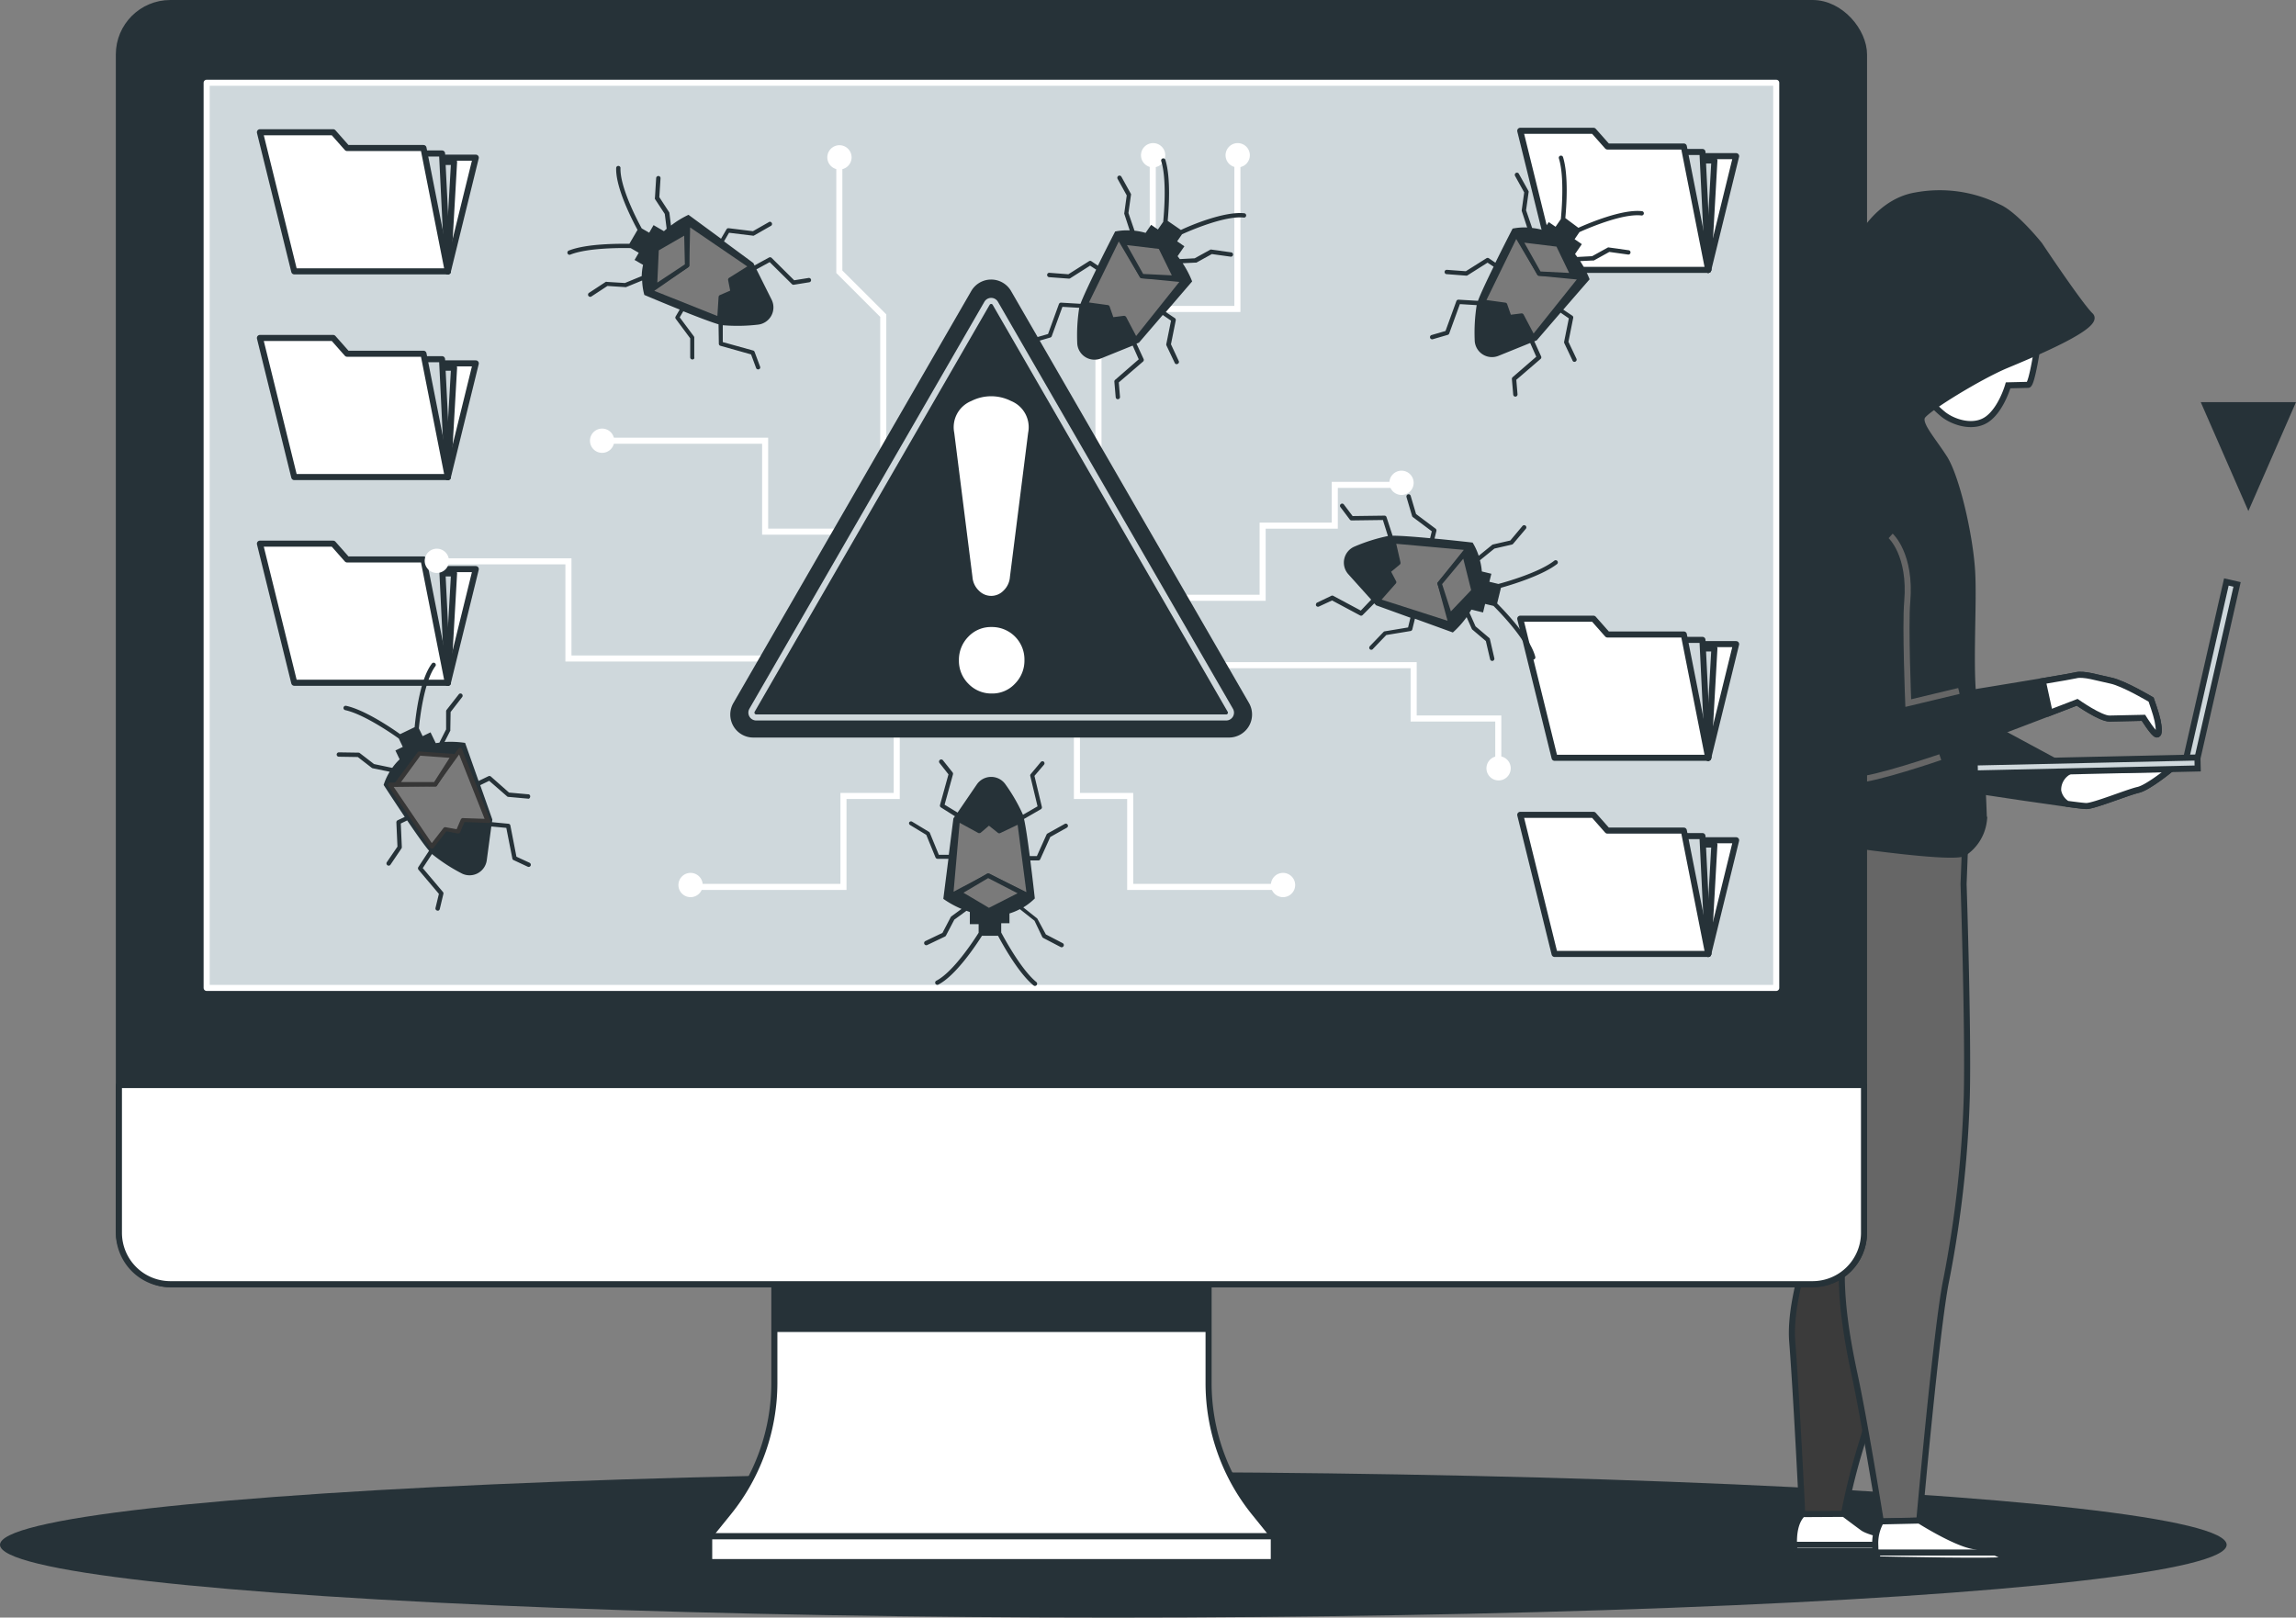 <?xml version="1.0" encoding="UTF-8" standalone="no"?>
<svg
   viewBox="0 0 378.43 266.65"
   version="1.1"
   id="svg81"
   sodipodi:docname="pentest.svg"
   width="378.43"
   height="266.65"
   inkscape:version="1.3.2 (091e20e, 2023-11-25)"
   xmlns:inkscape="http://www.inkscape.org/namespaces/inkscape"
   xmlns:sodipodi="http://sodipodi.sourceforge.net/DTD/sodipodi-0.dtd"
   xmlns="http://www.w3.org/2000/svg"
   xmlns:svg="http://www.w3.org/2000/svg">
  <rect x="0" y="0" width="378.43" height="266.65" fill="#808080" stroke="none"/>
  <sodipodi:namedview
     id="namedview81"
     pagecolor="#ffffff"
     bordercolor="#000000"
     borderopacity="0.25"
     inkscape:showpageshadow="2"
     inkscape:pageopacity="0.0"
     inkscape:pagecheckerboard="0"
     inkscape:deskcolor="#d1d1d1"
     inkscape:zoom="0.472"
     inkscape:cx="194.91525"
     inkscape:cy="55.084746"
     inkscape:window-width="1920"
     inkscape:window-height="1080"
     inkscape:window-x="0"
     inkscape:window-y="0"
     inkscape:window-maximized="1"
     inkscape:current-layer="svg81" />
  <defs
     id="defs1">
    <clipPath
       id="freepik--clip-path--inject-21">
      <path
         d="m 255.2,422.34 v -23.79 h -71.57 v 23.79 a 34,34 0 0 1 -7.6,21.38 l -3.14,3.88 h 93 l -3.13,-3.88 a 34,34 0 0 1 -7.56,-21.38 z"
         style="fill:#ffffff;stroke:#263238;stroke-linecap:round;stroke-linejoin:round"
         id="path1" />
    </clipPath>
  </defs>
  <g
     id="freepik--Shadow--inject-21"
     transform="translate(-56,-194.35)">
    <ellipse
       cx="239.5"
       cy="449"
       rx="183.5"
       ry="12"
       style="fill:#263238"
       id="ellipse1" />
  </g>
  <g
     id="freepik--Character--inject-21"
     transform="translate(-56,-194.35)">
    <path
       d="m 391.93,250.79 c 0,0 -1,6.94 -1.65,7 l -3.3,0.08 c 0,0 -1.07,3.81 -3.34,5.51 -2.27,1.7 -5.58,0.62 -7.26,-0.66 a 18.22,18.22 0 0 1 -3,-3.07 c 0,0 14.07,-10.41 18.55,-8.86 z"
       style="fill:#ffffff;stroke:#263238;stroke-miterlimit:10"
       id="path2" />
    <path
       d="m 379.74,324.37 c 0,0 18.84,2.88 20.16,2.85 1.32,-0.03 6.87,-2.3 8.51,-2.66 1.64,-0.36 5.36,-3.42 5.36,-3.42 l -16.31,0.2 -18.18,-9.81 z"
       style="fill:#263238;stroke:#263238;stroke-miterlimit:10"
       id="path3" />
    <path
       d="m 408.41,324.56 c 1.64,-0.37 5.36,-3.42 5.36,-3.42 l -16.31,0.2 a 3.4,3.4 0 0 0 -2.23,3.35 3.22,3.22 0 0 0 1.48,2.17 c 1.68,0.22 2.89,0.37 3.19,0.36 1.32,-0.03 6.87,-2.3 8.51,-2.66 z"
       style="fill:#ffffff;stroke:#263238;stroke-miterlimit:10"
       id="path4" />
    <path
       d="m 355.24,348.49 c 0,0 1.27,34.48 1.4,40.06 0.13,5.58 -5.94,18.14 -5.24,27 0.7,8.86 1.66,28.63 1.66,28.63 l 6.85,-0.15 a 103.8,103.8 0 0 1 2.79,-11.23 117.69,117.69 0 0 0 4.79,-24.21 c 0.57,-8.39 3.85,-32.05 0.75,-45.69 -3.1,-13.64 -7.3,-20.38 -10.58,-19.55 -3.28,0.83 -2.42,5.14 -2.42,5.14 z"
       style="fill:#3b3b3b;stroke:#263238;stroke-miterlimit:10"
       id="path5" />
    <path
       d="m 351,329.3 c 0,0 -1.8,10.19 0.6,15.47 2.4,5.28 6.26,19.14 8.47,27.21 2.21,8.07 2.66,16.68 0.54,24.09 -2.12,7.41 -0.63,17 1.06,24.84 1.69,7.84 4.33,24.26 4.33,24.26 l 6.34,-0.14 c 0,0 2.84,-32 4.44,-39.68 a 185,185 0 0 0 3.39,-30.27 c 0.27,-10.66 -0.53,-35 -0.53,-35 l 0.32,-8.38 z"
       style="fill:#666666;stroke:#263238;stroke-miterlimit:10"
       id="path6" />
    <path
       d="m 359.93,443.9 c 0,0 1.77,1.34 3.1,2.31 1.33,0.97 7.13,1.93 7.49,2.18 a 8.36,8.36 0 0 1 1.09,1.08 v 0.61 h -19.82 c 0,0 -0.64,-4 1.17,-6 l 0.12,-0.14 z"
       style="fill:#ffffff;stroke:#263238;stroke-miterlimit:10"
       id="path7" />
    <path
       d="m 351.69,449 h 19.51 c 0.23,0.24 0.41,0.45 0.41,0.45 v 0.61 h -19.82 a 10,10 0 0 1 -0.1,-1.06 z"
       style="fill:#ffffff;stroke:#263238;stroke-miterlimit:10"
       id="path8" />
    <path
       d="m 372.36,445 c 0,0 5.66,3.6 8.8,4.2 3.14,0.6 5.44,1.7 5.56,2.18 0.12,0.48 -20.91,0 -20.91,0 0,0 -0.73,0 -0.73,-2.42 a 7.29,7.29 0 0 1 0.94,-3.82 z"
       style="fill:#ffffff;stroke:#263238;stroke-miterlimit:10"
       id="path9" />
    <path
       d="m 365.81,451.41 c 0,0 -0.43,0 -0.63,-1.14 h 19.65 c 1.12,0.44 1.83,0.88 1.89,1.14 0.12,0.48 -20.91,0 -20.91,0 z"
       style="fill:#ffffff;stroke:#263238;stroke-miterlimit:10"
       id="path10" />
    <path
       d="m 392.16,234.72 c 0,0 6.62,9.95 8.39,11.64 1.77,1.69 -9.47,6.36 -13.86,8.19 -4.39,1.83 -13.14,7.19 -13.85,8.43 -0.71,1.24 1.56,3.66 3.6,6.82 2.04,3.16 4.23,12.71 4.6,18.61 0.37,5.9 -0.59,17.5 0.52,23.14 1.11,5.64 1.35,16.45 1.44,17.95 a 7.48,7.48 0 0 1 -3.33,5.49 c -1.95,1 -18.25,-1.32 -23.94,-2.17 -5.69,-0.85 -6.64,0.39 -6.94,-2.31 -0.3,-2.7 1.34,-6.19 1.29,-8.4 -0.05,-2.21 -2.84,-27.52 -3.45,-33.18 a 24.86,24.86 0 0 1 4,-15.75 c 1.44,-2.25 3.44,-3.92 5,-6 0.71,-0.93 3.5,-4.09 3.37,-5.36 a 92.46,92.46 0 0 1 0.1,-17.73 c 1,-8.4 5.79,-16.38 12.66,-17.52 a 21.59,21.59 0 0 1 13.59,1.91 c 2.76,1.16 6.81,6.24 6.81,6.24 z"
       style="fill:#263238;stroke:#263238;stroke-miterlimit:10"
       id="path11" />
    <path
       d="m 356.83,280.07 c 0,0 -4.05,3.06 -3.94,7.83 0.11,4.77 5.76,29 6.63,31.49 0.87,2.49 4.68,2.69 5.51,3 0.83,0.31 33.33,-12.28 33.33,-12.28 0,0 3.85,2.71 5.34,2.68 l 5.59,-0.12 c 0,0 1.71,2.76 2.21,2.75 0.5,-0.01 0.3,-1.33 0.11,-2.31 -0.19,-0.98 -1.06,-3.44 -1.06,-3.44 0,0 -4.51,-2.7 -6.66,-3.14 -2.15,-0.44 -4.48,-1.22 -5.79,-0.86 -1.31,0.36 -27.58,4.57 -27.58,4.57 0,0 0.6,-17.65 0.18,-21.43 -0.42,-3.78 -2,-7.69 -5,-8.29"
       style="fill:#263238;stroke:#263238;stroke-miterlimit:10"
       id="path12" />
    <path
       d="m 375.8,319.16 c 0,0 -10.9,3.75 -14,3.75 -3.1,0 -5.45,-6.14 -5.45,-10.91 0,-4.77 -3.07,-20.11 -3.07,-25.22 0,-5.11 4.43,-8.18 4.43,-8.18"
       style="fill:none;stroke:#666666;stroke-miterlimit:10"
       id="path13" />
    <path
       d="m 367.62,282.69 c 0,0 3.41,3.06 2.73,10.9 -0.34,3.88 0.17,16.66 0.17,16.66 l 8.35,-2"
       style="fill:none;stroke:#666666;stroke-miterlimit:10"
       id="path14" />
    <path
       d="m 403.7,312.8 5.59,-0.12 c 0,0 1.71,2.76 2.21,2.75 0.5,-0.01 0.3,-1.33 0.11,-2.31 -0.19,-0.98 -1.06,-3.44 -1.06,-3.44 0,0 -4.51,-2.7 -6.66,-3.14 -2.15,-0.44 -4.48,-1.22 -5.79,-0.86 -0.35,0.09 -2.48,0.46 -5.4,0.95 l 1.14,5.23 4.52,-1.74 c 0,0 3.85,2.71 5.34,2.68 z"
       style="fill:#ffffff;stroke:#263238;stroke-miterlimit:10"
       id="path15" />
    <rect
       x="419.56"
       y="290.07"
       width="1.81"
       height="30.64"
       transform="rotate(12.83,420.3,305.263)"
       style="fill:#cfd8dc;stroke:#263238;stroke-miterlimit:10"
       id="rect15" />
    <rect
       x="381.47"
       y="319.64"
       width="36.73"
       height="1.81"
       transform="rotate(-1.28,399.319,320.061)"
       style="fill:#cfd8dc;stroke:#263238;stroke-miterlimit:10"
       id="rect16" />
  </g>
  <g
     id="freepik--Device--inject-21"
     transform="translate(-56,-194.35)">
    <polygon
       points="418.73,260.64 426.58,278.59 434.43,260.64 "
       style="fill:#263238"
       id="polygon16" />
    <path
       d="m 255.2,422.34 v -23.79 h -71.57 v 23.79 a 34,34 0 0 1 -7.6,21.38 l -3.14,3.88 h 93 l -3.13,-3.88 a 34,34 0 0 1 -7.56,-21.38 z"
       style="fill:#ffffff"
       id="path16" />
    <g
       clip-path="url(#freepik--clip-path--inject-21)"
       id="g17">
      <path
         d="m 179.24,413.92 h 80.35 a 33.91,33.91 0 0 1 -4.39,-16.66 v -23.79 h -71.57 v 23.79 a 33.91,33.91 0 0 1 -4.39,16.66 z"
         style="fill:#263238"
         id="path17" />
    </g>
    <path
       d="m 255.2,422.34 v -23.79 h -71.57 v 23.79 a 34,34 0 0 1 -7.6,21.38 l -3.14,3.88 h 93 l -3.13,-3.88 a 34,34 0 0 1 -7.56,-21.38 z"
       style="fill:none;stroke:#263238;stroke-linecap:round;stroke-linejoin:round"
       id="path18" />
    <rect
       x="75.59"
       y="194.85"
       width="287.64"
       height="211.2"
       rx="8.48"
       style="fill:#263238;stroke:#263238;stroke-linecap:round;stroke-linejoin:round"
       id="rect18" />
    <path
       d="m 75.59,373.22 h 287.64 v 24.34 a 8.48,8.48 0 0 1 -8.48,8.48 H 84.08 a 8.48,8.48 0 0 1 -8.48,-8.48 v -24.34 z"
       style="fill:#ffffff;stroke:#263238;stroke-linecap:round;stroke-linejoin:round"
       id="path19" />
    <rect
       x="90.06"
       y="207.99"
       width="258.7"
       height="149.21"
       style="fill:#cfd8dc;stroke:#ffffff;stroke-linecap:round;stroke-linejoin:round"
       id="rect19" />
    <rect
       x="172.89"
       y="447.6"
       width="93.06"
       height="4.25"
       style="fill:#ffffff;stroke:#263238;stroke-linecap:round;stroke-linejoin:round"
       id="rect20" />
    <polygon
       points="120.44,220.34 129.81,239.08 134.42,220.34 "
       style="fill:#ffffff;stroke:#263238;stroke-linecap:round;stroke-linejoin:round"
       id="polygon20" />
    <polygon
       points="121.94,221.05 129.81,239.08 130.84,221.05 "
       style="fill:#cfd8dc;stroke:#263238;stroke-linecap:round;stroke-linejoin:round"
       id="polygon21" />
    <polygon
       points="119.97,219.65 129.81,239.08 128.86,219.65 "
       style="fill:#cfd8dc;stroke:#263238;stroke-linecap:round;stroke-linejoin:round"
       id="polygon22" />
    <polygon
       points="98.84,216.15 104.5,239.08 129.81,239.08 125.8,218.75 113.21,218.75 110.91,216.15 "
       style="fill:#ffffff;stroke:#263238;stroke-linecap:round;stroke-linejoin:round"
       id="polygon23" />
    <polygon
       points="120.44,254.25 129.81,272.99 134.42,254.25 "
       style="fill:#ffffff;stroke:#263238;stroke-linecap:round;stroke-linejoin:round"
       id="polygon24" />
    <polygon
       points="121.94,254.96 129.81,272.99 130.84,254.96 "
       style="fill:#cfd8dc;stroke:#263238;stroke-linecap:round;stroke-linejoin:round"
       id="polygon25" />
    <polygon
       points="119.97,253.56 129.81,272.99 128.86,253.56 "
       style="fill:#cfd8dc;stroke:#263238;stroke-linecap:round;stroke-linejoin:round"
       id="polygon26" />
    <polygon
       points="98.84,250.06 104.5,272.99 129.81,272.99 125.8,252.66 113.21,252.66 110.91,250.06 "
       style="fill:#ffffff;stroke:#263238;stroke-linecap:round;stroke-linejoin:round"
       id="polygon27" />
    <polygon
       points="120.44,288.16 129.81,306.9 134.42,288.16 "
       style="fill:#ffffff;stroke:#263238;stroke-linecap:round;stroke-linejoin:round"
       id="polygon28" />
    <polygon
       points="121.94,288.87 129.81,306.9 130.84,288.87 "
       style="fill:#cfd8dc;stroke:#263238;stroke-linecap:round;stroke-linejoin:round"
       id="polygon29" />
    <polygon
       points="119.97,287.46 129.81,306.9 128.86,287.46 "
       style="fill:#cfd8dc;stroke:#263238;stroke-linecap:round;stroke-linejoin:round"
       id="polygon30" />
    <polygon
       points="98.84,283.97 104.5,306.9 129.81,306.9 125.8,286.57 113.21,286.57 110.91,283.97 "
       style="fill:#ffffff;stroke:#263238;stroke-linecap:round;stroke-linejoin:round"
       id="polygon31" />
    <polygon
       points="328.17,300.53 337.55,319.27 342.15,300.53 "
       style="fill:#ffffff;stroke:#263238;stroke-linecap:round;stroke-linejoin:round"
       id="polygon32" />
    <polygon
       points="329.68,301.24 337.55,319.27 338.57,301.24 "
       style="fill:#cfd8dc;stroke:#263238;stroke-linecap:round;stroke-linejoin:round"
       id="polygon33" />
    <polygon
       points="327.7,299.83 337.55,319.27 336.6,299.83 "
       style="fill:#cfd8dc;stroke:#263238;stroke-linecap:round;stroke-linejoin:round"
       id="polygon34" />
    <polygon
       points="306.57,296.34 312.23,319.27 337.55,319.27 333.53,298.94 320.94,298.94 318.64,296.34 "
       style="fill:#ffffff;stroke:#263238;stroke-linecap:round;stroke-linejoin:round"
       id="polygon35" />
    <polygon
       points="328.17,220.09 337.55,238.84 342.15,220.09 "
       style="fill:#ffffff;stroke:#263238;stroke-linecap:round;stroke-linejoin:round"
       id="polygon36" />
    <polygon
       points="329.68,220.8 337.55,238.84 338.57,220.8 "
       style="fill:#cfd8dc;stroke:#263238;stroke-linecap:round;stroke-linejoin:round"
       id="polygon37" />
    <polygon
       points="327.7,219.4 337.55,238.84 336.6,219.4 "
       style="fill:#cfd8dc;stroke:#263238;stroke-linecap:round;stroke-linejoin:round"
       id="polygon38" />
    <polygon
       points="306.57,215.91 312.23,238.84 337.55,238.84 333.53,218.5 320.94,218.5 318.64,215.91 "
       style="fill:#ffffff;stroke:#263238;stroke-linecap:round;stroke-linejoin:round"
       id="polygon39" />
    <polygon
       points="328.17,332.86 337.55,351.6 342.15,332.86 "
       style="fill:#ffffff;stroke:#263238;stroke-linecap:round;stroke-linejoin:round"
       id="polygon40" />
    <polygon
       points="329.68,333.57 337.55,351.6 338.57,333.57 "
       style="fill:#cfd8dc;stroke:#263238;stroke-linecap:round;stroke-linejoin:round"
       id="polygon41" />
    <polygon
       points="327.7,332.17 337.55,351.6 336.6,332.17 "
       style="fill:#cfd8dc;stroke:#263238;stroke-linecap:round;stroke-linejoin:round"
       id="polygon42" />
    <polygon
       points="306.57,328.67 312.23,351.6 337.55,351.6 333.53,331.27 320.94,331.27 318.64,328.67 "
       style="fill:#ffffff;stroke:#263238;stroke-linecap:round;stroke-linejoin:round"
       id="polygon43" />
    <polygon
       points="236.55,244.78 259.45,244.78 259.45,219.96 260.45,219.96 260.45,245.78 237.55,245.78 237.55,305.46 236.55,305.46 "
       style="fill:#ffffff"
       id="polygon44" />
    <rect
       x="245.5"
       y="219.96"
       width="1"
       height="25.04"
       style="fill:#ffffff"
       id="rect44" />
    <path
       d="m 261.43,220 a 1.48,1.48 0 1 1 -1.48,-1.47 1.48,1.48 0 0 1 1.48,1.47 z"
       style="fill:#ffffff"
       id="path44" />
    <path
       d="m 260,221.94 a 2,2 0 1 1 2,-2 2,2 0 0 1 -2,2 z m 0,-2.95 a 1,1 0 0 0 0,1.95 1,1 0 1 0 0,-1.95 z"
       style="fill:#ffffff"
       id="path45" />
    <path
       d="m 247.53,220 a 1.48,1.48 0 1 1 -1.47,-1.47 1.47,1.47 0 0 1 1.47,1.47 z"
       style="fill:#ffffff"
       id="path46" />
    <path
       d="m 246.06,221.94 a 2,2 0 1 1 2,-2 2,2 0 0 1 -2,2 z m 0,-2.95 a 1,1 0 1 0 1,1 1,1 0 0 0 -1,-0.99 z"
       style="fill:#ffffff"
       id="path47" />
    <polygon
       points="201.08,246.59 193.84,239.35 193.84,221.06 194.84,221.06 194.84,238.94 202.08,246.17 202.08,271.19 201.08,271.19 "
       style="fill:#ffffff"
       id="polygon47" />
    <path
       d="m 195.83,220.31 a 1.48,1.48 0 1 1 -1.47,-1.47 1.47,1.47 0 0 1 1.47,1.47 z"
       style="fill:#ffffff"
       id="path48" />
    <path
       d="m 194.36,222.29 a 2,2 0 1 1 2,-2 2,2 0 0 1 -2,2 z m 0,-2.95 a 1,1 0 1 0 1,1 1,1 0 0 0 -1,-1 z"
       style="fill:#ffffff"
       id="path49" />
    <polygon
       points="181.61,267.5 155.24,267.5 155.24,266.5 182.61,266.5 182.61,281.49 201.23,281.49 201.23,282.49 181.61,282.49 "
       style="fill:#ffffff"
       id="polygon49" />
    <circle
       cx="155.24"
       cy="267"
       r="1.47"
       style="fill:#ffffff"
       id="circle49" />
    <path
       d="m 155.24,269 a 2,2 0 1 1 2,-2 2,2 0 0 1 -2,2 z m 0,-3 a 1,1 0 1 0 1,1 1,1 0 0 0 -1,-1 z"
       style="fill:#ffffff"
       id="path50" />
    <polygon
       points="149.19,287.38 127.98,287.38 127.98,286.38 150.19,286.38 150.19,302.4 249.94,302.4 249.94,303.4 149.19,303.4 "
       style="fill:#ffffff"
       id="polygon50" />
    <path
       d="m 129.5,286.83 a 1.48,1.48 0 1 1 -1.47,-1.47 1.47,1.47 0 0 1 1.47,1.47 z"
       style="fill:#ffffff"
       id="path51" />
    <path
       d="m 128,288.8 a 2,2 0 1 1 2,-2 2,2 0 0 1 -2,2 z m 0,-2.94 a 1,1 0 1 0 1,1 1,1 0 0 0 -1,-1 z"
       style="fill:#ffffff"
       id="path52" />
    <polygon
       points="169.7,340.05 194.52,340.05 194.52,325.06 203.3,325.06 203.3,312.12 204.3,312.12 204.3,326.06 195.52,326.06 195.52,341.05 169.7,341.05 "
       style="fill:#ffffff"
       id="polygon52" />
    <path
       d="m 171.3,340.27 a 1.48,1.48 0 1 1 -1.48,-1.48 1.47,1.47 0 0 1 1.48,1.48 z"
       style="fill:#ffffff"
       id="path53" />
    <path
       d="m 169.82,342.24 a 2,2 0 1 1 2,-2 2,2 0 0 1 -2,2 z m 0,-2.95 a 1,1 0 1 0 1,1 1,1 0 0 0 -1,-1 z"
       style="fill:#ffffff"
       id="path54" />
    <polygon
       points="241.78,326.06 233,326.06 233,312.12 234,312.12 234,325.06 242.78,325.06 242.78,340.05 267.6,340.05 267.6,341.05 241.78,341.05 "
       style="fill:#ffffff"
       id="polygon54" />
    <path
       d="m 266,340.27 a 1.48,1.48 0 1 0 1.47,-1.48 1.47,1.47 0 0 0 -1.47,1.48 z"
       style="fill:#ffffff"
       id="path55" />
    <path
       d="m 267.47,342.24 a 2,2 0 1 1 2,-2 2,2 0 0 1 -2,2 z m 0,-2.95 a 1,1 0 1 0 1,1 1,1 0 0 0 -1,-1 z"
       style="fill:#ffffff"
       id="path56" />
    <polygon
       points="246.03,292.39 263.61,292.39 263.61,280.5 275.5,280.5 275.5,273.78 286.34,273.78 286.34,274.78 276.5,274.78 276.5,281.5 264.61,281.5 264.61,293.39 246.03,293.39 "
       style="fill:#ffffff"
       id="polygon56" />
    <path
       d="m 288.5,274 a 1.47,1.47 0 1 1 -1.47,-1.48 1.47,1.47 0 0 1 1.47,1.48 z"
       style="fill:#ffffff"
       id="path57" />
    <path
       d="m 287,275.94 a 2,2 0 1 1 2,-2 2,2 0 0 1 -2,2 z m 0,-2.95 a 1,1 0 1 0 1,1 1,1 0 0 0 -1,-0.99 z"
       style="fill:#ffffff"
       id="path58" />
    <polygon
       points="302.45,313.29 288.5,313.29 288.5,304.5 256.44,304.5 256.44,303.5 289.5,303.5 289.5,312.29 303.45,312.29 303.45,320.02 302.45,320.02 "
       style="fill:#ffffff"
       id="polygon58" />
    <path
       d="m 303,322.45 a 1.48,1.48 0 1 1 1.48,-1.47 1.47,1.47 0 0 1 -1.48,1.47 z"
       style="fill:#ffffff"
       id="path59" />
    <path
       d="m 303,323 a 2,2 0 1 1 2,-2 2,2 0 0 1 -2,2 z m 0,-2.95 a 1,1 0 1 0 1,1 1,1 0 0 0 -1,-1.05 z"
       style="fill:#ffffff"
       id="path60" />
    <path
       d="m 222.21,242.57 39.22,67.92 a 3.3,3.3 0 0 1 -2.85,4.94 h -78.43 a 3.29,3.29 0 0 1 -2.84,-4.94 l 39.21,-67.92 a 3.29,3.29 0 0 1 5.69,0 z"
       style="fill:#263238;stroke:#263238;stroke-linecap:round;stroke-linejoin:round"
       id="path61" />
    <path
       d="m 220.05,244.35 38.73,67.08 a 0.79,0.79 0 0 1 -0.69,1.19 h -77.45 a 0.8,0.8 0 0 1 -0.69,-1.19 l 38.73,-67.08 a 0.79,0.79 0 0 1 1.37,0 z"
       style="fill:#263238;stroke:#cfd8dc;stroke-linecap:round;stroke-linejoin:round"
       id="path62" />
    <path
       d="m 213.28,265.69 a 4.66,4.66 0 0 1 2.82,-5.24 7.24,7.24 0 0 1 6.54,0 4.66,4.66 0 0 1 2.82,5.24 l -3,23.75 a 3.46,3.46 0 0 1 -1.09,2.3 2.81,2.81 0 0 1 -4,0 3.46,3.46 0 0 1 -1.09,-2.3 z m 2.35,41.39 a 5.33,5.33 0 0 1 -1.58,-3.89 5.41,5.41 0 0 1 1.54,-3.87 5.12,5.12 0 0 1 3.87,-1.61 5.35,5.35 0 0 1 5.39,5.48 5.38,5.38 0 0 1 -1.56,3.86 5.08,5.08 0 0 1 -3.83,1.62 5.23,5.23 0 0 1 -3.83,-1.59 z"
       style="fill:#ffffff"
       id="path63" />
  </g>
  <g
     id="freepik--Bugs--inject-21"
     transform="translate(-56,-194.35)">
    <path
       d="m 282.32,301.29 2.17,-2.26 4,-0.66 a 0.37,0.37 0 0 0 0.29,-0.27 l 0.43,-1.76 6.25,2.27 a 15.3,15.3 0 0 0 2.27,-2.53 l 0.85,1.92 a 0.3,0.3 0 0 0 0.09,0.13 l 2.23,1.89 0.7,3 a 0.36,0.36 0 0 0 0.43,0.27 0.36,0.36 0 0 0 0.27,-0.43 l -0.73,-3.16 a 0.31,0.31 0 0 0 -0.11,-0.19 l -2.26,-1.91 -1,-2.25 c 0.11,-0.17 0.22,-0.34 0.32,-0.51 l 1.92,0.47 0.34,-1.41 1.38,0.33 c 1,1 5.42,5.52 6.19,8.58 a 0.37,0.37 0 0 0 0.44,0.26 0.36,0.36 0 0 0 0.26,-0.44 c -0.81,-3.18 -5.1,-7.62 -6.29,-8.81 l 0.63,-2.58 c 1.64,-0.45 6.78,-2 9.26,-3.92 a 0.36,0.36 0 0 0 -0.45,-0.56 c -2.47,1.95 -7.95,3.51 -9.23,3.85 l -1.49,-0.36 0.33,-1.32 -1.57,-0.38 a 10.06,10.06 0 0 0 -0.32,-1.84 l 2.39,-1.93 2.88,-0.66 a 0.41,0.41 0 0 0 0.2,-0.12 l 2.09,-2.47 a 0.362,0.362 0 1 0 -0.55,-0.47 l -2,2.39 -2.84,0.65 a 0.34,0.34 0 0 0 -0.15,0.07 l -2.22,1.8 a 10.35,10.35 0 0 0 -1,-2.18 c 0,0 -3,-0.35 -6.28,-0.66 l 0.31,-1.26 a 0.37,0.37 0 0 0 -0.13,-0.37 l -3.22,-2.41 -0.89,-3 a 0.36,0.36 0 0 0 -0.44,-0.25 0.36,0.36 0 0 0 -0.25,0.26 0.41,0.41 0 0 0 0,0.19 l 0.92,3.11 a 0.31,0.31 0 0 0 0.13,0.19 l 3.12,2.34 -0.28,1.14 c -2.47,-0.23 -4.93,-0.42 -6.18,-0.41 l -1,-3.06 a 0.35,0.35 0 0 0 -0.35,-0.25 l -5.24,0.07 -1.44,-1.91 a 0.35,0.35 0 0 0 -0.5,-0.07 0.37,0.37 0 0 0 -0.13,0.2 0.33,0.33 0 0 0 0.06,0.3 l 1.55,2.06 a 0.37,0.37 0 0 0 0.29,0.14 l 5.16,-0.07 0.83,2.64 a 28.64,28.64 0 0 0 -5.49,1.73 2.87,2.87 0 0 0 -1,4.61 l 3.73,4.15 -1.71,1.8 -4.54,-2.43 a 0.35,0.35 0 0 0 -0.33,0 l -2.32,1.11 a 0.35,0.35 0 0 0 -0.19,0.24 0.33,0.33 0 0 0 0,0.24 0.36,0.36 0 0 0 0.48,0.17 l 2.16,-1 4.62,2.47 a 0.35,0.35 0 0 0 0.42,-0.06 l 1.92,-1.93 0.3,0.32 5.66,2.05 -0.39,1.6 -3.85,0.64 a 0.36,0.36 0 0 0 -0.2,0.11 l -2.25,2.34 a 0.65,0.65 0 0 0 -0.09,0.16 0.37,0.37 0 0 0 0.1,0.35 0.36,0.36 0 0 0 0.53,-0.09 z"
       style="fill:#263238"
       id="path64" />
    <polygon
       points="284.84,288.48 285.8,290.3 283.09,293.37 295.11,297.23 293.29,290.54 297.97,284.69 285.67,283.56 286.48,287.11 "
       style="fill:#7a7a7a"
       id="polygon64" />
    <path
       d="m 282.74,293.28 a 0.55,0.55 0 0 1 0.08,-0.15 l 2.54,-2.88 -0.84,-1.6 a 0.35,0.35 0 0 1 0.09,-0.44 l 1.47,-1.23 -0.77,-3.34 a 0.41,0.41 0 0 1 0.08,-0.32 0.36,0.36 0 0 1 0.31,-0.12 l 12.3,1.13 a 0.35,0.35 0 0 1 0.3,0.22 0.36,0.36 0 0 1 -0.05,0.36 l -4.57,5.71 1.77,6.51 a 0.36,0.36 0 0 1 -0.45,0.44 l -12,-3.86 a 0.4,0.4 0 0 1 -0.24,-0.25 0.54,0.54 0 0 1 -0.02,-0.18 z m 3.4,-2.9 a 0.35,0.35 0 0 1 -0.08,0.16 l -2.34,2.65 10.87,3.49 -1.65,-6.05 a 0.34,0.34 0 0 1 0.07,-0.32 l 4.26,-5.32 -11.14,-1 0.7,3.07 a 0.38,0.38 0 0 1 -0.12,0.36 l -1.42,1.18 0.82,1.56 a 0.37,0.37 0 0 1 0.03,0.22 z"
       style="fill:#263238"
       id="path65" />
    <polygon
       points="294.99,295.8 298.87,291.71 297.36,285.66 293.29,290.54 "
       style="fill:#7a7a7a"
       id="polygon65" />
    <path
       d="m 292.94,290.45 a 0.27,0.27 0 0 1 0.07,-0.14 l 4.08,-4.88 a 0.33,0.33 0 0 1 0.35,-0.12 0.36,0.36 0 0 1 0.27,0.26 l 1.51,6.05 a 0.36,0.36 0 0 1 -0.09,0.34 l -3.88,4.09 a 0.36,0.36 0 0 1 -0.34,0.1 0.34,0.34 0 0 1 -0.26,-0.24 l -1.71,-5.26 a 0.34,0.34 0 0 1 0,-0.2 z m 4.24,-4 -3.49,4.19 1.45,4.49 3.34,-3.5 z"
       style="fill:#263238"
       id="path66" />
    <path
       d="m 182.82,230.91 -2.72,1.55 -4,-0.49 a 0.35,0.35 0 0 0 -0.35,0.17 l -0.91,1.56 -5.36,-3.94 a 15.32,15.32 0 0 0 -2.89,1.77 l -0.26,-2.08 a 0.34,0.34 0 0 0 -0.06,-0.15 l -1.6,-2.45 0.2,-3.11 a 0.36,0.36 0 0 0 -0.34,-0.38 0.37,0.37 0 0 0 -0.38,0.34 l -0.2,3.23 a 0.34,0.34 0 0 0 0,0.22 l 1.62,2.47 0.31,2.44 -0.45,0.4 -1.71,-1 -0.72,1.25 -1.23,-0.71 c -0.67,-1.22 -3.63,-6.82 -3.5,-10 a 0.36,0.36 0 0 0 -0.71,0 c -0.14,3.28 2.71,8.76 3.52,10.24 l -1.34,2.29 c -1.7,0 -7.06,-0.05 -10,1.13 a 0.36,0.36 0 0 0 -0.2,0.46 0.35,0.35 0 0 0 0.47,0.2 c 2.92,-1.16 8.62,-1.1 9.94,-1.07 l 1.33,0.77 -0.69,1.18 1.4,0.81 a 9.68,9.68 0 0 0 -0.22,1.85 L 159,241 l -2.95,-0.18 a 0.33,0.33 0 0 0 -0.22,0 l -2.71,1.78 a 0.36,0.36 0 1 0 0.39,0.6 l 2.61,-1.71 2.91,0.19 a 0.41,0.41 0 0 0 0.16,0 l 2.65,-1.09 a 10.35,10.35 0 0 0 0.36,2.38 c 0,0 2.81,1.19 5.83,2.41 l -0.66,1.12 a 0.36,0.36 0 0 0 0,0.4 l 2.39,3.22 v 3.13 a 0.36,0.36 0 0 0 0.36,0.36 0.35,0.35 0 0 0 0.31,-0.18 0.35,0.35 0 0 0 0,-0.18 v -3.24 a 0.34,0.34 0 0 0 -0.07,-0.22 l -2.33,-3.13 0.59,-1 c 2.3,0.92 4.61,1.8 5.81,2.15 l 0.05,3.2 a 0.35,0.35 0 0 0 0.26,0.34 l 5.05,1.42 0.83,2.24 a 0.36,0.36 0 0 0 0.47,0.21 0.34,0.34 0 0 0 0.18,-0.15 0.37,0.37 0 0 0 0,-0.31 l -0.9,-2.41 a 0.35,0.35 0 0 0 -0.24,-0.22 l -5,-1.39 v -2.78 a 28.88,28.88 0 0 0 5.75,-0.09 2.86,2.86 0 0 0 2.3,-4.12 l -2.5,-5 2.18,-1.19 3.67,3.63 a 0.35,0.35 0 0 0 0.31,0.1 l 2.54,-0.41 a 0.35,0.35 0 0 0 0.25,-0.17 0.39,0.39 0 0 0 0.05,-0.24 0.36,0.36 0 0 0 -0.41,-0.3 l -2.37,0.38 -3.72,-3.69 a 0.38,0.38 0 0 0 -0.43,-0.06 l -2.39,1.31 -0.19,-0.4 -4.84,-3.57 0.83,-1.42 3.87,0.47 a 0.34,0.34 0 0 0 0.22,0 l 2.82,-1.61 a 0.27,0.27 0 0 0 0.13,-0.13 0.36,0.36 0 0 0 0,-0.36 0.36,0.36 0 0 0 -0.38,-0.18 z"
       style="fill:#263238"
       id="path67" />
    <polygon
       points="176.76,242.47 176.36,240.46 179.83,238.28 169.4,231.17 169.25,238.1 163.09,242.37 174.57,246.96 174.8,243.32 "
       style="fill:#7a7a7a"
       id="polygon67" />
    <path
       d="m 180.14,238.47 a 0.46,0.46 0 0 1 -0.12,0.12 l -3.26,2 0.35,1.77 a 0.35,0.35 0 0 1 -0.21,0.4 l -1.76,0.76 -0.21,3.42 a 0.35,0.35 0 0 1 -0.17,0.28 0.38,0.38 0 0 1 -0.33,0 L 163,242.71 a 0.38,0.38 0 0 1 -0.23,-0.3 0.36,0.36 0 0 1 0.16,-0.33 l 6,-4.17 0.15,-6.75 a 0.37,0.37 0 0 1 0.57,-0.29 L 180,238 a 0.37,0.37 0 0 1 0.16,0.3 0.61,0.61 0 0 1 -0.02,0.17 z m -4.09,1.81 a 0.49,0.49 0 0 1 0.12,-0.13 l 3,-1.88 -9.42,-6.43 -0.14,6.27 a 0.36,0.36 0 0 1 -0.16,0.28 l -5.61,3.9 10.4,4.15 0.2,-3.14 a 0.36,0.36 0 0 1 0.22,-0.31 l 1.69,-0.73 -0.34,-1.73 a 0.35,0.35 0 0 1 0.04,-0.25 z"
       style="fill:#263238"
       id="path68" />
    <polygon
       points="169.11,232.57 164.22,235.39 163.95,241.62 169.25,238.1 "
       style="fill:#7a7a7a"
       id="polygon68" />
    <path
       d="m 169.56,238.28 a 0.43,0.43 0 0 1 -0.11,0.12 l -5.3,3.52 a 0.37,0.37 0 0 1 -0.38,0 0.39,0.39 0 0 1 -0.18,-0.33 l 0.28,-6.23 a 0.36,0.36 0 0 1 0.18,-0.3 l 4.88,-2.81 a 0.38,0.38 0 0 1 0.36,0 0.35,0.35 0 0 1 0.18,0.3 l 0.14,5.53 a 0.41,0.41 0 0 1 -0.05,0.2 z m -5.22,2.65 4.54,-3 -0.11,-4.73 -4.19,2.42 z"
       style="fill:#263238"
       id="path69" />
    <path
       d="m 206,330.35 2.67,1.62 1.52,3.72 a 0.38,0.38 0 0 0 0.33,0.23 h 1.8 l -0.84,6.6 a 15.92,15.92 0 0 0 3,1.66 l -1.69,1.24 a 0.41,0.41 0 0 0 -0.1,0.13 l -1.35,2.58 -2.82,1.35 a 0.36,0.36 0 1 0 0.31,0.65 l 2.93,-1.4 a 0.35,0.35 0 0 0 0.16,-0.16 l 1.37,-2.62 2,-1.46 0.56,0.2 v 2 h 1.45 v 1.42 c -0.74,1.18 -4.19,6.5 -7,7.92 a 0.36,0.36 0 0 0 0.32,0.64 c 2.94,-1.48 6.33,-6.64 7.23,-8.06 h 2.65 c 0.8,1.51 3.4,6.19 5.85,8.18 a 0.362,0.362 0 0 0 0.46,-0.56 c -2.45,-2 -5.17,-7 -5.79,-8.16 v -1.53 h 1.36 v -1.61 a 10.45,10.45 0 0 0 1.72,-0.71 l 2.41,1.91 1.27,2.66 a 0.44,0.44 0 0 0 0.16,0.17 l 2.87,1.5 a 0.362,0.362 0 0 0 0.34,-0.64 l -2.77,-1.44 -1.38,-2.55 a 0.29,0.29 0 0 0 -0.1,-0.12 l -2.24,-1.78 a 10.23,10.23 0 0 0 1.9,-1.48 c 0,0 -0.33,-3 -0.74,-6.26 h 1.3 a 0.35,0.35 0 0 0 0.34,-0.21 l 1.65,-3.66 2.73,-1.53 a 0.36,0.36 0 0 0 0.14,-0.48 0.37,0.37 0 0 0 -0.31,-0.19 0.31,0.31 0 0 0 -0.18,0.05 l -2.84,1.58 a 0.33,0.33 0 0 0 -0.15,0.16 l -1.6,3.56 h -1.17 c -0.32,-2.46 -0.67,-4.91 -0.95,-6.12 l 2.77,-1.6 a 0.36,0.36 0 0 0 0.17,-0.4 l -1.22,-5.1 1.55,-1.82 a 0.36,0.36 0 0 0 0,-0.51 0.35,0.35 0 0 0 -0.22,-0.08 0.36,0.36 0 0 0 -0.28,0.12 l -1.67,2 a 0.34,0.34 0 0 0 -0.07,0.31 l 1.2,5 -2.4,1.39 a 28.67,28.67 0 0 0 -2.88,-5 2.87,2.87 0 0 0 -4.73,0 l -3.17,4.64 -2.14,-1.3 1.38,-5 a 0.37,0.37 0 0 0 -0.06,-0.32 l -1.59,-2 a 0.37,0.37 0 0 0 -0.28,-0.14 0.34,0.34 0 0 0 -0.23,0.08 0.36,0.36 0 0 0 -0.06,0.5 l 1.48,1.88 -1.4,5.05 a 0.36,0.36 0 0 0 0.16,0.4 l 2.3,1.45 -0.25,0.36 -0.76,6 h -1.64 l -1.48,-3.61 a 0.39,0.39 0 0 0 -0.14,-0.17 l -2.78,-1.68 a 0.31,0.31 0 0 0 -0.18,-0.05 0.34,0.34 0 0 0 -0.31,0.17 0.35,0.35 0 0 0 0.15,0.43 z"
       style="fill:#263238"
       id="path70" />
    <polygon
       points="219.01,330 217.45,331.33 213.86,329.37 212.73,341.94 218.86,338.69 225.59,341.98 224,329.73 220.71,331.3 "
       style="fill:#7a7a7a"
       id="polygon70" />
    <path
       d="m 213.87,329 a 0.35,0.35 0 0 1 0.17,0 l 3.37,1.85 1.37,-1.17 a 0.35,0.35 0 0 1 0.45,0 l 1.52,1.16 3.1,-1.47 a 0.36,0.36 0 0 1 0.32,0 0.4,0.4 0 0 1 0.19,0.27 l 1.64,12.3 a 0.36,0.36 0 0 1 -0.15,0.34 0.4,0.4 0 0 1 -0.37,0 l -6.56,-3.21 -6,3.15 a 0.35,0.35 0 0 1 -0.37,0 0.33,0.33 0 0 1 -0.15,-0.33 l 1.13,-12.56 a 0.36,0.36 0 0 1 0.18,-0.29 0.39,0.39 0 0 1 0.16,-0.04 z m 3.57,2.68 a 0.32,0.32 0 0 1 -0.16,0 l -3.11,-1.7 -1,11.36 5.54,-2.93 a 0.35,0.35 0 0 1 0.33,0 l 6.13,3 -1.44,-11.1 -2.84,1.35 a 0.37,0.37 0 0 1 -0.38,0 l -1.51,-1.2 -1.35,1.15 a 0.38,0.38 0 0 1 -0.21,0.08 z"
       style="fill:#263238"
       id="path71" />
    <polygon
       points="214.1,341.51 218.94,344.4 224.51,341.6 218.86,338.69 "
       style="fill:#7a7a7a"
       id="polygon71" />
    <path
       d="m 218.87,338.33 h 0.15 l 5.66,2.91 a 0.36,0.36 0 0 1 0,0.64 l -5.57,2.8 a 0.36,0.36 0 0 1 -0.35,0 l -4.84,-2.89 a 0.39,0.39 0 0 1 -0.17,-0.31 0.35,0.35 0 0 1 0.18,-0.31 l 4.76,-2.81 a 0.31,0.31 0 0 1 0.18,-0.03 z m 4.85,3.27 -4.85,-2.5 -4.07,2.41 4.2,2.49 z"
       style="fill:#263238"
       id="path72" />
    <path
       d="m 250.31,253.92 -1.31,-2.82 0.79,-3.94 a 0.37,0.37 0 0 0 -0.15,-0.37 l -1.49,-1 4.34,-5.05 a 15.85,15.85 0 0 0 -1.56,-3 l 2.1,-0.1 a 0.43,0.43 0 0 0 0.16,0 l 2.55,-1.41 3.09,0.43 a 0.35,0.35 0 0 0 0.4,-0.31 0.36,0.36 0 0 0 -0.3,-0.4 l -3.21,-0.45 a 0.4,0.4 0 0 0 -0.22,0 l -2.59,1.43 -2.45,0.13 -0.37,-0.48 1.12,-1.63 -1.19,-0.82 0.8,-1.16 c 1.27,-0.58 7.08,-3.11 10.22,-2.75 a 0.36,0.36 0 0 0 0.08,-0.71 c -3.27,-0.38 -8.94,2 -10.48,2.75 l -2.18,-1.5 c 0.16,-1.7 0.57,-7 -0.38,-10.05 a 0.36,0.36 0 0 0 -0.45,-0.24 0.35,0.35 0 0 0 -0.23,0.45 c 0.94,3 0.45,8.68 0.32,10 l -0.87,1.26 -1.12,-0.77 -0.91,1.33 a 10.17,10.17 0 0 0 -1.83,-0.36 l -1,-2.92 0.41,-2.92 a 0.37,0.37 0 0 0 0,-0.23 l -1.57,-2.83 a 0.36,0.36 0 0 0 -0.49,-0.14 0.37,0.37 0 0 0 -0.14,0.49 l 1.51,2.73 -0.4,2.89 a 0.3,0.3 0 0 0 0,0.16 l 0.89,2.72 a 10.1,10.1 0 0 0 -2.4,0.18 c 0,0 -1.4,2.71 -2.84,5.63 l -1.08,-0.73 a 0.33,0.33 0 0 0 -0.39,0 l -3.4,2.15 -3.12,-0.24 a 0.35,0.35 0 0 0 -0.38,0.33 0.37,0.37 0 0 0 0.33,0.39 l 3.24,0.24 a 0.36,0.36 0 0 0 0.22,-0.05 l 3.29,-2.09 1,0.66 c -1.09,2.23 -2.15,4.47 -2.58,5.63 l -3.2,-0.19 a 0.37,0.37 0 0 0 -0.36,0.24 l -1.79,4.93 -2.3,0.66 a 0.36,0.36 0 0 0 -0.24,0.45 0.3,0.3 0 0 0 0.14,0.19 0.35,0.35 0 0 0 0.3,0 l 2.47,-0.72 a 0.35,0.35 0 0 0 0.24,-0.22 l 1.76,-4.84 2.77,0.16 a 29,29 0 0 0 -0.33,5.74 2.85,2.85 0 0 0 3.93,2.6 l 5.21,-2.11 1,2.26 -3.9,3.39 a 0.36,0.36 0 0 0 -0.12,0.3 l 0.22,2.56 a 0.39,0.39 0 0 0 0.15,0.27 0.39,0.39 0 0 0 0.24,0.06 0.36,0.36 0 0 0 0.32,-0.39 l -0.2,-2.38 4,-3.44 a 0.36,0.36 0 0 0 0.09,-0.42 l -1.17,-2.53 0.41,-0.17 3.92,-4.56 1.36,0.94 -0.77,3.82 a 0.45,0.45 0 0 0 0,0.23 l 1.39,2.93 a 0.33,0.33 0 0 0 0.12,0.14 0.36,0.36 0 0 0 0.36,0 0.36,0.36 0 0 0 0.2,-0.41 z"
       style="fill:#263238"
       id="path73" />
    <polygon
       points="239.23,247.02 241.27,246.77 243.18,250.39 251.05,240.53 244.16,239.85 240.35,233.4 234.92,244.5 238.53,245 "
       style="fill:#7a7a7a"
       id="polygon73" />
    <path
       d="m 243,250.69 a 0.49,0.49 0 0 1 -0.12,-0.13 l -1.79,-3.4 -1.79,0.22 a 0.37,0.37 0 0 1 -0.39,-0.24 l -0.62,-1.81 -3.4,-0.48 a 0.33,0.33 0 0 1 -0.26,-0.18 0.35,0.35 0 0 1 0,-0.33 l 5.43,-11.1 a 0.36,0.36 0 0 1 0.63,0 l 3.71,6.3 6.72,0.66 a 0.35,0.35 0 0 1 0.29,0.22 0.34,0.34 0 0 1 0,0.36 l -7.87,9.86 a 0.35,0.35 0 0 1 -0.31,0.14 0.43,0.43 0 0 1 -0.23,-0.09 z m -1.51,-4.21 a 0.34,0.34 0 0 1 0.12,0.12 l 1.65,3.14 7.12,-8.92 -6.24,-0.61 a 0.36,0.36 0 0 1 -0.27,-0.17 l -3.47,-5.89 -4.92,10.06 3.12,0.43 a 0.36,0.36 0 0 1 0.29,0.24 l 0.61,1.75 1.75,-0.22 a 0.34,0.34 0 0 1 0.22,0.07 z"
       style="fill:#263238"
       id="path74" />
    <polygon
       points="249.68,240.13 247.24,235.05 241.04,234.31 244.16,239.85 "
       style="fill:#7a7a7a"
       id="polygon74" />
    <path
       d="m 244,240.15 a 0.43,0.43 0 0 1 -0.11,-0.12 l -3.11,-5.54 a 0.37,0.37 0 0 1 0,-0.38 0.39,0.39 0 0 1 0.34,-0.16 l 6.2,0.74 a 0.37,0.37 0 0 1 0.28,0.2 L 250,240 a 0.34,0.34 0 0 1 0,0.35 0.34,0.34 0 0 1 -0.32,0.16 l -5.52,-0.28 A 0.33,0.33 0 0 1 244,240.15 Z m -2.25,-5.4 2.67,4.76 4.72,0.23 -2.14,-4.36 z"
       style="fill:#263238"
       id="path75" />
    <path
       d="m 315.85,253.52 -1.34,-2.83 0.79,-3.94 a 0.36,0.36 0 0 0 -0.15,-0.36 l -1.49,-1 4.34,-5 a 15.85,15.85 0 0 0 -1.56,-3 l 2.1,-0.1 a 0.49,0.49 0 0 0 0.16,0 l 2.55,-1.41 3.09,0.43 a 0.35,0.35 0 0 0 0.4,-0.31 0.35,0.35 0 0 0 -0.3,-0.4 l -3.21,-0.45 a 0.4,0.4 0 0 0 -0.22,0 l -2.59,1.43 -2.46,0.13 q -0.16,-0.24 -0.36,-0.48 l 1.12,-1.63 -1.19,-0.82 0.8,-1.17 c 1.27,-0.57 7.08,-3.11 10.22,-2.74 a 0.36,0.36 0 0 0 0.39,-0.31 0.35,0.35 0 0 0 -0.31,-0.4 c -3.27,-0.38 -8.94,2.05 -10.48,2.74 L 314,230.3 c 0.16,-1.69 0.57,-7 -0.38,-10.05 a 0.36,0.36 0 0 0 -0.45,-0.23 0.35,0.35 0 0 0 -0.23,0.45 c 0.94,3 0.45,8.68 0.32,10 l -0.87,1.26 -1.12,-0.77 -0.91,1.33 a 10.17,10.17 0 0 0 -1.83,-0.36 l -1,-2.92 0.41,-2.92 a 0.37,0.37 0 0 0 0,-0.23 l -1.6,-2.86 a 0.35,0.35 0 0 0 -0.49,-0.14 0.36,0.36 0 0 0 -0.14,0.48 l 1.51,2.73 -0.4,2.89 a 0.33,0.33 0 0 0 0,0.17 l 0.89,2.72 a 10,10 0 0 0 -2.4,0.18 c 0,0 -1.4,2.71 -2.84,5.63 l -1.08,-0.74 a 0.35,0.35 0 0 0 -0.39,0 l -3.4,2.14 -3.12,-0.23 a 0.35,0.35 0 0 0 -0.38,0.33 0.36,0.36 0 0 0 0.15,0.32 0.28,0.28 0 0 0 0.18,0.06 l 3.24,0.25 a 0.31,0.31 0 0 0 0.22,-0.06 l 3.29,-2.08 1,0.66 c -1.09,2.23 -2.15,4.46 -2.58,5.63 l -3.2,-0.19 a 0.36,0.36 0 0 0 -0.36,0.24 l -1.79,4.92 -2.3,0.67 a 0.36,0.36 0 0 0 -0.24,0.45 0.3,0.3 0 0 0 0.14,0.19 0.35,0.35 0 0 0 0.3,0.05 l 2.47,-0.72 a 0.35,0.35 0 0 0 0.24,-0.22 l 1.76,-4.85 2.77,0.17 a 29,29 0 0 0 -0.33,5.74 2.85,2.85 0 0 0 3.94,2.61 l 5.21,-2.11 1,2.26 -3.9,3.38 a 0.39,0.39 0 0 0 -0.12,0.31 l 0.22,2.56 a 0.39,0.39 0 0 0 0.15,0.27 0.39,0.39 0 0 0 0.24,0.06 0.36,0.36 0 0 0 0.32,-0.39 l -0.2,-2.38 4,-3.44 a 0.36,0.36 0 0 0 0.09,-0.42 l -1.12,-2.48 0.4,-0.17 3.93,-4.56 1.36,0.94 -0.77,3.82 a 0.41,0.41 0 0 0 0,0.22 l 1.39,2.94 a 0.41,0.41 0 0 0 0.12,0.14 0.36,0.36 0 0 0 0.36,0 0.37,0.37 0 0 0 0.17,-0.43 z"
       style="fill:#263238"
       id="path76" />
    <polygon
       points="304.77,246.62 306.81,246.37 308.72,249.99 316.59,240.13 309.69,239.45 305.89,232.99 300.46,244.1 304.07,244.6 "
       style="fill:#7a7a7a"
       id="polygon76" />
    <path
       d="m 308.52,250.28 a 0.34,0.34 0 0 1 -0.12,-0.12 l -1.79,-3.4 -1.79,0.21 a 0.37,0.37 0 0 1 -0.39,-0.24 l -0.62,-1.81 -3.4,-0.47 a 0.32,0.32 0 0 1 -0.26,-0.19 0.33,0.33 0 0 1 0,-0.32 l 5.43,-11.1 a 0.36,0.36 0 0 1 0.63,0 l 3.71,6.3 6.72,0.66 a 0.33,0.33 0 0 1 0.29,0.22 0.36,0.36 0 0 1 -0.05,0.36 l -7.88,9.83 a 0.35,0.35 0 0 1 -0.31,0.14 0.33,0.33 0 0 1 -0.17,-0.07 z M 307,246.07 a 0.49,0.49 0 0 1 0.12,0.13 l 1.65,3.13 7.12,-8.91 -6.24,-0.61 a 0.34,0.34 0 0 1 -0.27,-0.18 l -3.47,-5.88 -4.91,10.06 3.12,0.43 a 0.35,0.35 0 0 1 0.29,0.24 l 0.61,1.75 1.75,-0.22 a 0.34,0.34 0 0 1 0.23,0.06 z"
       style="fill:#263238"
       id="path77" />
    <polygon
       points="315.22,239.73 312.77,234.65 306.58,233.91 309.69,239.45 "
       style="fill:#7a7a7a"
       id="polygon77" />
    <path
       d="m 309.49,239.75 a 0.43,0.43 0 0 1 -0.11,-0.12 l -3.11,-5.55 a 0.35,0.35 0 0 1 0,-0.37 0.39,0.39 0 0 1 0.34,-0.16 l 6.2,0.74 a 0.37,0.37 0 0 1 0.28,0.2 l 2.44,5.08 a 0.38,0.38 0 0 1 0,0.36 0.4,0.4 0 0 1 -0.32,0.16 l -5.52,-0.28 a 0.33,0.33 0 0 1 -0.2,-0.06 z m -2.25,-5.4 2.67,4.75 4.72,0.24 -2.09,-4.34 z"
       style="fill:#263238"
       id="path78" />
    <path
       d="m 143,325.28 -3.1,-0.28 -3,-2.65 a 0.37,0.37 0 0 0 -0.39,-0.05 l -1.63,0.79 -2.22,-6.28 a 15.87,15.87 0 0 0 -3.39,-0.15 l 0.95,-1.87 a 0.41,0.41 0 0 0 0,-0.16 l 0.05,-2.91 1.91,-2.47 a 0.37,0.37 0 0 0 -0.07,-0.51 0.35,0.35 0 0 0 -0.5,0.07 l -2,2.56 a 0.34,0.34 0 0 0 -0.08,0.21 v 3 l -1.11,2.19 -0.6,0.08 -0.86,-1.78 -1.3,0.63 -0.62,-1.28 c 0.13,-1.39 0.82,-7.69 2.7,-10.23 a 0.36,0.36 0 1 0 -0.58,-0.42 c -2,2.64 -2.66,8.78 -2.82,10.45 l -2.39,1.15 c -1.39,-1 -5.82,-4 -8.9,-4.67 a 0.36,0.36 0 0 0 -0.43,0.28 0.37,0.37 0 0 0 0.27,0.43 c 3.08,0.67 7.76,3.91 8.84,4.68 l 0.66,1.38 -1.22,0.59 0.7,1.46 a 9.67,9.67 0 0 0 -1.22,1.41 l -3,-0.63 -2.34,-1.8 a 0.32,0.32 0 0 0 -0.21,-0.08 l -3.24,-0.05 a 0.37,0.37 0 0 0 -0.37,0.36 0.36,0.36 0 0 0 0.36,0.36 l 3.12,0.05 2.3,1.78 a 0.34,0.34 0 0 0 0.15,0.07 l 2.81,0.58 a 9.93,9.93 0 0 0 -1,2.17 c 0,0 1.66,2.56 3.48,5.27 l -1.18,0.56 a 0.39,0.39 0 0 0 -0.2,0.34 l 0.18,4 -1.76,2.58 a 0.37,0.37 0 0 0 0.46,0.53 0.53,0.53 0 0 0 0.14,-0.12 l 1.82,-2.69 a 0.4,0.4 0 0 0 0.06,-0.22 l -0.17,-3.89 1.05,-0.51 c 1.39,2.05 2.81,4.08 3.61,5 l -1.76,2.68 a 0.38,0.38 0 0 0 0,0.43 l 3.38,4 -0.56,2.32 a 0.36,0.36 0 0 0 0.27,0.43 0.39,0.39 0 0 0 0.24,0 0.39,0.39 0 0 0 0.19,-0.24 l 0.6,-2.5 a 0.37,0.37 0 0 0 -0.07,-0.32 l -3.33,-3.94 1.52,-2.32 a 28.43,28.43 0 0 0 4.81,3.15 2.86,2.86 0 0 0 4.22,-2.13 l 0.75,-5.56 2.47,0.23 1,5.06 a 0.32,0.32 0 0 0 0.2,0.25 l 2.33,1.09 a 0.37,0.37 0 0 0 0.31,0 0.4,0.4 0 0 0 0.17,-0.17 0.37,0.37 0 0 0 -0.18,-0.48 l -2.16,-1 -1,-5.14 a 0.35,0.35 0 0 0 -0.32,-0.29 l -2.71,-0.26 0.06,-0.43 -2,-5.67 1.48,-0.72 2.94,2.56 a 0.3,0.3 0 0 0 0.21,0.09 L 143,326 a 0.36,0.36 0 0 0 0.18,0 0.38,0.38 0 0 0 0.2,-0.3 0.34,0.34 0 0 0 -0.38,-0.42 z"
       style="fill:#263238"
       id="path79" />
    <polygon
       points="131.52,331.46 132.32,329.57 136.41,329.71 131.76,317.98 127.75,323.63 120.25,323.72 127.19,333.95 129.42,331.06 "
       style="fill:#7a7a7a"
       id="polygon79" />
    <path
       d="m 136.56,330 a 0.33,0.33 0 0 1 -0.17,0 l -3.84,-0.14 -0.7,1.67 a 0.37,0.37 0 0 1 -0.4,0.21 l -1.88,-0.35 -2.1,2.71 a 0.33,0.33 0 0 1 -0.29,0.13 0.36,0.36 0 0 1 -0.29,-0.15 L 120,323.92 a 0.33,0.33 0 0 1 0,-0.37 0.34,0.34 0 0 1 0.31,-0.19 l 7.31,-0.09 3.91,-5.5 a 0.33,0.33 0 0 1 0.33,-0.15 0.34,0.34 0 0 1 0.29,0.22 l 4.65,11.74 a 0.37,0.37 0 0 1 0,0.34 0.3,0.3 0 0 1 -0.24,0.08 z m -4.4,-0.79 a 0.47,0.47 0 0 1 0.17,0 l 3.54,0.12 -4.2,-10.61 -3.67,5.11 a 0.37,0.37 0 0 1 -0.29,0.16 l -6.82,0.08 6.28,9.26 1.93,-2.49 a 0.37,0.37 0 0 1 0.35,-0.13 l 1.81,0.34 0.69,-1.62 a 0.32,0.32 0 0 1 0.21,-0.19 z"
       style="fill:#363636"
       id="path80" />
    <polygon
       points="130.73,318.97 125.11,318.57 121.39,323.57 127.75,323.63 "
       style="fill:#7a7a7a"
       id="polygon80" />
    <path
       d="m 127.9,324 a 0.42,0.42 0 0 1 -0.16,0 l -6.35,-0.06 a 0.36,0.36 0 0 1 -0.29,-0.57 l 3.72,-5 a 0.35,0.35 0 0 1 0.32,-0.14 l 5.62,0.4 a 0.36,0.36 0 0 1 0.29,0.2 0.36,0.36 0 0 1 0,0.36 l -3,4.65 A 0.37,0.37 0 0 1 127.9,324 Z m -5.8,-0.73 h 5.45 l 2.55,-4 -4.82,-0.35 z"
       style="fill:#363636"
       id="path81" />
  </g>
</svg>
